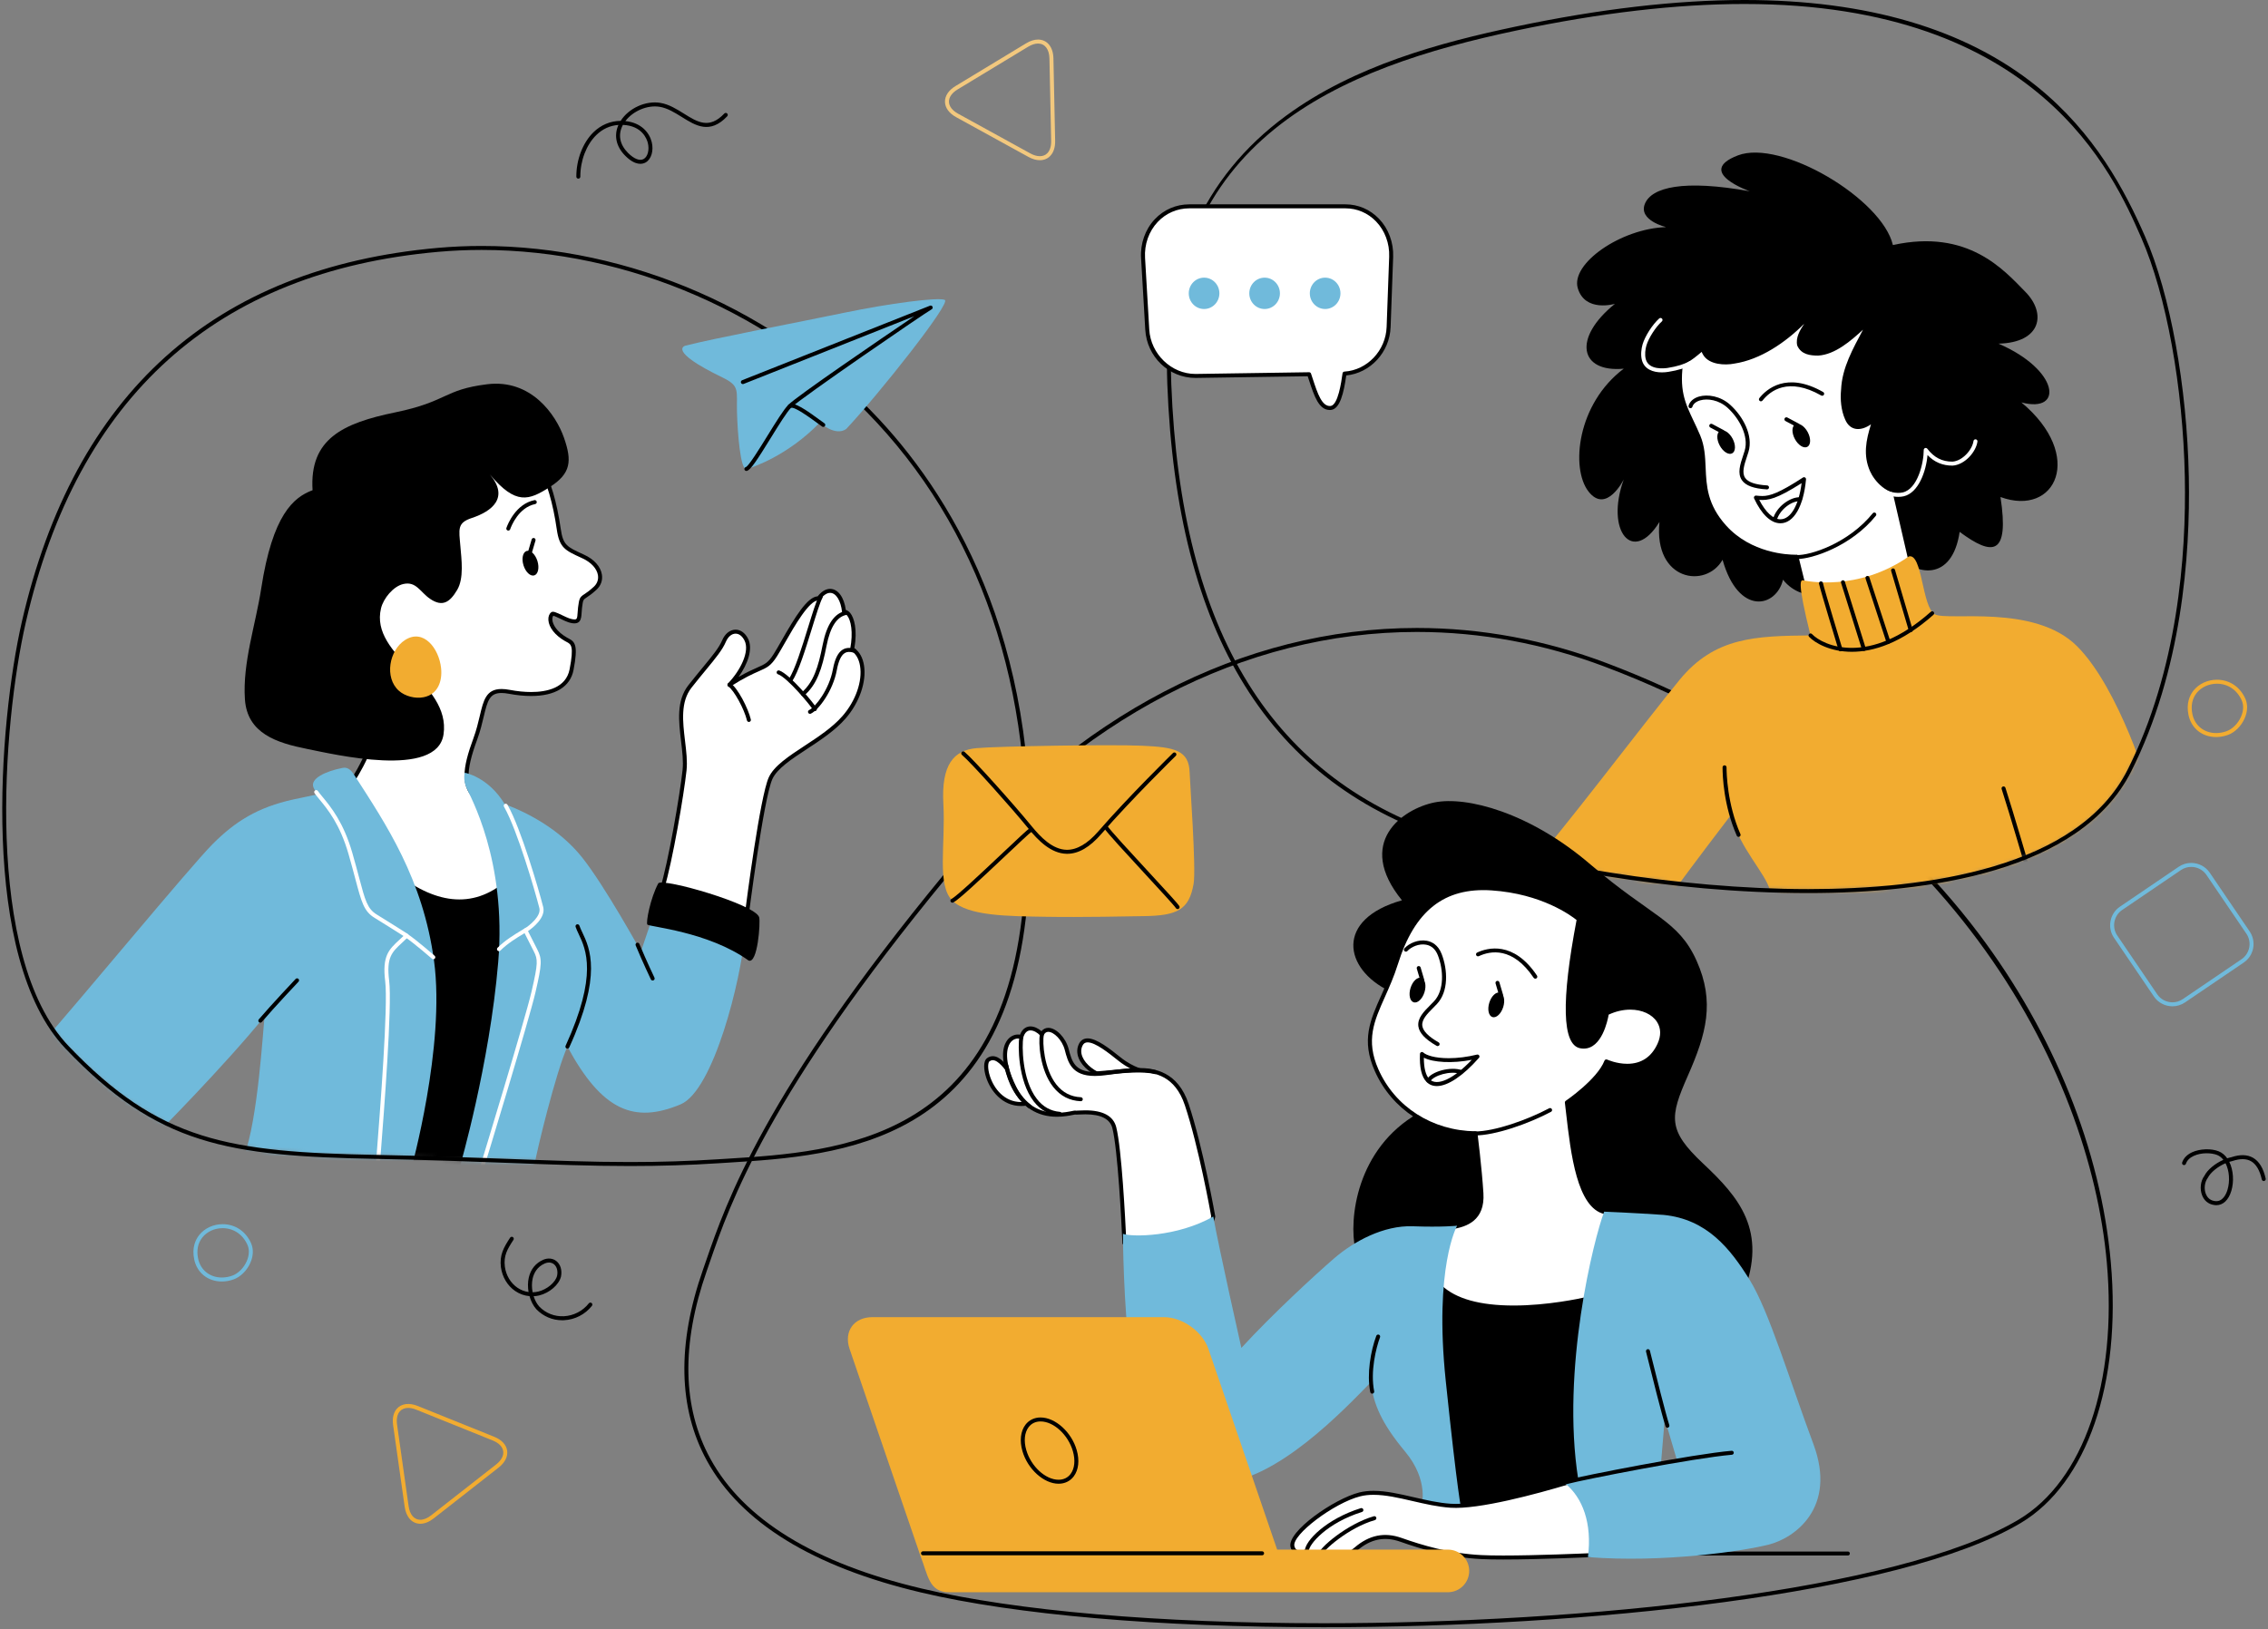 <svg width="501" height="360" viewBox="0 0 501 360" fill="none" xmlns="http://www.w3.org/2000/svg">
<rect x="0" y="0" width="501" height="360" fill="#808080" stroke="none"/>
<path d="M489.591 266.279C489.39 266.279 489.182 266.257 488.971 266.215C487.815 266.022 486.916 265.28 486.454 264.123C485.889 262.714 486.092 260.936 486.944 259.799C487.605 258.466 489.309 257.067 491.14 256.254C490.767 255.776 490.312 255.405 489.774 255.19C488.538 254.695 486.299 254.598 484.586 255.392C483.694 255.806 483.117 256.388 482.874 257.121C482.796 257.352 482.549 257.477 482.316 257.399C482.086 257.322 481.962 257.073 482.038 256.842C482.358 255.884 483.111 255.105 484.217 254.593C485.915 253.805 488.448 253.709 490.101 254.372C490.872 254.68 491.501 255.226 491.99 255.922C492.306 255.818 492.622 255.731 492.932 255.67C494.802 255.044 496.417 255.081 497.678 255.795C499.035 256.562 499.98 258.114 500.49 260.406C500.543 260.644 500.393 260.878 500.155 260.931C499.917 260.983 499.683 260.835 499.63 260.597C499.176 258.558 498.374 257.2 497.244 256.56C496.206 255.972 494.832 255.959 493.157 256.518C492.923 256.565 492.687 256.626 492.448 256.7C493.365 258.552 493.512 261.061 492.906 263.102C492.302 265.133 491.088 266.278 489.591 266.279ZM491.618 257.008C489.911 257.741 488.303 259.034 487.689 260.258C486.98 261.216 486.821 262.674 487.269 263.795C487.513 264.403 488.033 265.167 489.127 265.349C491.005 265.718 491.8 263.727 492.061 262.852C492.62 260.974 492.461 258.645 491.618 257.008Z" fill="black"/>
<path d="M124.177 291.704C122.018 291.704 120.007 290.848 118.473 289.266C117.793 288.499 117.278 287.479 116.967 286.376C115.828 286.277 114.734 285.885 113.769 285.217C112.085 284.051 110.949 282.144 110.652 279.986C110.317 277.31 111.239 275.664 112.684 273.456C112.817 273.254 113.091 273.197 113.293 273.33C113.497 273.462 113.553 273.735 113.421 273.939C112.047 276.035 111.221 277.444 111.524 279.869C111.786 281.779 112.788 283.467 114.27 284.492C115.026 285.017 115.875 285.345 116.76 285.467C116.575 284.4 116.578 283.299 116.803 282.303C117.226 280.422 118.343 279.047 120.03 278.327C121.053 277.892 122.13 278.008 122.913 278.637C123.813 279.359 124.193 280.627 123.93 282.028C123.48 283.872 121.398 285.665 119.083 286.227C118.682 286.319 118.279 286.373 117.88 286.393C118.156 287.264 118.578 288.06 119.118 288.67C120.556 290.153 122.496 290.912 124.549 290.815C126.715 290.705 128.728 289.667 130.07 287.967C130.22 287.776 130.498 287.744 130.689 287.894C130.879 288.045 130.911 288.321 130.762 288.512C129.262 290.411 127.015 291.571 124.595 291.694C124.455 291.702 124.315 291.704 124.177 291.704ZM121.266 278.946C120.979 278.946 120.678 279.009 120.376 279.139C118.586 279.902 117.912 281.387 117.661 282.498C117.446 283.451 117.457 284.51 117.657 285.52C118.063 285.513 118.474 285.464 118.883 285.371C120.863 284.891 122.704 283.341 123.071 281.844C123.269 280.791 123.005 279.84 122.363 279.325C122.05 279.074 121.672 278.946 121.266 278.946Z" fill="black"/>
<path d="M127.753 39.471C127.511 39.471 127.314 39.274 127.313 39.032C127.296 35.276 128.746 31.515 131.097 29.217C132.759 27.593 134.829 26.728 137.102 26.705C138.884 23.91 142.603 22.189 145.869 22.73C147.784 23.048 149.461 24.095 151.082 25.108C154.08 26.982 156.671 28.599 160.001 25.085C160.168 24.909 160.447 24.901 160.623 25.069C160.8 25.235 160.807 25.514 160.64 25.691C156.816 29.729 153.665 27.76 150.616 25.855C149.068 24.887 147.467 23.888 145.725 23.599C143.004 23.149 139.831 24.522 138.143 26.752C141.659 27.1 143.454 29.32 143.963 31.375C144.439 33.288 143.873 35.189 142.62 35.896C141.897 36.304 140.347 36.654 138.104 34.403C136.101 32.393 135.57 29.934 136.616 27.605C134.755 27.731 133.109 28.484 131.714 29.847C129.528 31.985 128.18 35.504 128.195 39.029C128.195 39.273 127.999 39.471 127.756 39.471C127.754 39.471 127.753 39.471 127.753 39.471ZM137.6 27.594C137.584 27.624 137.569 27.654 137.553 27.685C136.475 29.775 136.892 31.94 138.726 33.781C140.063 35.123 141.325 35.614 142.186 35.129C143.087 34.621 143.484 33.098 143.108 31.587C142.886 30.69 141.836 27.786 137.6 27.594Z" fill="black"/>
<path d="M489.552 162.846C486.469 162.846 484.072 160.944 483.445 158.001C482.878 155.339 483.748 153.558 484.576 152.534C485.768 151.061 487.688 150.182 489.711 150.182C492.535 150.182 494.905 151.8 496.053 154.511C496.565 155.763 496.485 157.264 495.831 158.742C495.083 160.432 493.675 161.825 492.157 162.377C491.302 162.688 490.425 162.846 489.552 162.846ZM489.711 151.061C487.951 151.061 486.287 151.818 485.26 153.086C484.244 154.342 483.914 155.979 484.306 157.817C484.842 160.337 486.901 161.965 489.552 161.965C490.322 161.965 491.097 161.825 491.856 161.549C493.156 161.076 494.371 159.864 495.026 158.385C495.583 157.127 495.659 155.872 495.24 154.848C494.237 152.479 492.169 151.061 489.711 151.061Z" fill="#F2AC30"/>
<path d="M49.015 283.141C45.933 283.141 43.535 281.238 42.908 278.295C42.341 275.633 43.21 273.852 44.04 272.827C45.232 271.354 47.152 270.475 49.174 270.475C51.998 270.475 54.368 272.093 55.516 274.804C56.028 276.058 55.949 277.558 55.294 279.038C54.546 280.728 53.139 282.12 51.621 282.671C50.765 282.982 49.889 283.141 49.015 283.141ZM49.174 271.355C47.414 271.355 45.751 272.112 44.724 273.381C43.708 274.637 43.377 276.272 43.77 278.111C44.306 280.631 46.366 282.26 49.016 282.26C49.786 282.26 50.562 282.12 51.32 281.844C52.62 281.371 53.835 280.159 54.49 278.681C55.047 277.423 55.123 276.167 54.704 275.142C53.7 272.774 51.633 271.355 49.174 271.355Z" fill="#70BADB"/>
<path d="M479.894 222.335C478.247 222.335 476.716 221.527 475.798 220.176L466.976 207.188C466.238 206.101 465.968 204.787 466.217 203.488C466.465 202.189 467.2 201.067 468.287 200.329L481.276 191.505C482.093 190.951 483.048 190.658 484.039 190.658C485.685 190.658 487.217 191.465 488.136 192.818L496.959 205.805C498.486 208.059 497.898 211.136 495.647 212.666L482.661 221.486C481.841 222.041 480.885 222.335 479.894 222.335ZM484.037 191.538C483.223 191.538 482.439 191.779 481.77 192.234L468.78 201.058C467.888 201.663 467.285 202.585 467.08 203.653C466.877 204.721 467.098 205.8 467.704 206.693L476.526 219.681C477.28 220.792 478.538 221.454 479.893 221.454C480.707 221.454 481.491 221.214 482.163 220.757L495.149 211.937C497 210.679 497.483 208.15 496.227 206.299L487.405 193.313C486.652 192.202 485.391 191.538 484.037 191.538Z" fill="#70BADB"/>
<path d="M92.848 336.664C91.044 336.664 89.721 335.229 89.393 332.921L86.841 314.889C86.626 313.373 86.907 312.119 87.652 311.261C88.647 310.114 90.369 309.875 92.267 310.639L109.159 317.442C110.824 318.113 111.843 319.205 112.029 320.516C112.215 321.828 111.54 323.161 110.126 324.267L95.787 335.496C94.812 336.258 93.795 336.664 92.848 336.664ZM90.162 311.07C89.39 311.07 88.751 311.335 88.316 311.837C87.751 312.487 87.536 313.527 87.712 314.764L90.265 332.796C90.529 334.666 91.495 335.783 92.847 335.783C93.595 335.783 94.424 335.443 95.244 334.801L109.583 323.573C110.737 322.669 111.297 321.626 111.157 320.639C111.017 319.651 110.19 318.805 108.829 318.257L91.937 311.454C91.304 311.2 90.707 311.07 90.162 311.07Z" fill="#F2AC30"/>
<path d="M229.701 35.397C228.907 35.397 228.061 35.153 227.186 34.672L211.227 25.896C209.654 25.032 208.773 23.826 208.745 22.501C208.718 21.177 209.548 19.935 211.083 19.006L226.663 9.574C227.576 9.021 228.465 8.74 229.303 8.74C231.316 8.74 232.65 10.37 232.702 12.894L233.082 31.101C233.112 32.54 232.73 33.708 231.977 34.476C231.386 35.078 230.6 35.397 229.701 35.397ZM229.303 9.62C228.636 9.62 227.881 9.864 227.117 10.326L211.537 19.759C210.282 20.518 209.603 21.485 209.624 22.483C209.645 23.48 210.364 24.418 211.65 25.125L227.609 33.901C229.111 34.725 230.514 34.71 231.346 33.86C231.931 33.263 232.226 32.315 232.201 31.118L231.821 12.912C231.779 10.882 230.814 9.62 229.303 9.62Z" fill="#F2C87E"/>
<path d="M292.347 359.527C292.34 359.527 292.339 359.527 292.332 359.527C255.924 359.526 224.329 356.791 203.369 351.827C179.514 346.177 163.626 336.382 156.145 322.714C149.823 311.163 149.532 296.976 155.281 280.547C155.497 279.93 155.719 279.286 155.951 278.616C160.44 265.606 168.795 241.391 208.547 193.145C237.449 158.065 274.543 138.746 312.996 138.746C327.183 138.746 341.287 141.359 354.914 146.513C388.887 159.361 417.296 180.015 437.071 206.241C453.712 228.313 464.085 254.12 466.278 278.909C468.647 305.693 461.029 327.757 446.394 336.491C419.727 352.403 349.81 359.527 292.347 359.527ZM312.996 139.625C274.811 139.625 237.958 158.831 209.225 193.704C169.575 241.829 161.253 265.945 156.782 278.902C156.549 279.575 156.327 280.219 156.111 280.837C150.447 297.022 150.718 310.969 156.916 322.292C164.273 335.733 179.969 345.381 203.572 350.972C224.467 355.92 255.99 358.647 292.332 358.648C292.335 358.648 292.343 358.648 292.347 358.648C349.691 358.648 419.418 351.563 445.943 335.734C460.285 327.175 467.741 305.431 465.4 278.986C461.61 236.151 430.32 175.97 354.603 147.336C341.075 142.218 327.077 139.625 312.996 139.625Z" fill="black"/>
<mask id="mask0_260_187" style="mask-type:luminance" maskUnits="userSpaceOnUse" x="0" y="54" width="228" height="204">
<path d="M5.253 137.5C0.82 156.863 -4.926 210.706 14.821 231.409C34.568 252.112 49.538 254.978 83.298 255.615C117.059 256.251 133.94 258.159 158.783 256.568C183.626 254.977 222.481 254.1 226.623 197.966C234.102 96.571 157.945 49.787 96.793 55.202C35.641 60.616 13.614 100.972 5.253 137.5Z" fill="white"/>
</mask>
<g mask="url(#mask0_260_187)">
<path d="M119.449 103.369C121.2 106.235 122.631 111.332 123.43 116.905C123.989 120.806 125.023 121.206 128.844 122.956C132.667 124.708 133.544 128.052 131.472 129.963C128.523 132.685 128.526 131.198 128.129 134.263C127.862 136.307 128.416 137.94 125.666 137.06C124.586 136.714 122.353 135.385 122.035 135.629C121.083 136.365 121.375 139.15 125.006 141.241C126.33 142.003 127.426 141.901 126.256 147.959C125.237 153.236 118.851 154.05 112.521 152.856C106.191 151.662 107.505 156.439 104.996 163.247C102.488 170.055 102.13 173.877 105.593 176.744C109.058 179.611 111.805 193.345 111.445 196.69C111.087 200.034 99.143 206.961 88.991 195.734C83.498 188.09 77.286 173.399 77.286 173.399C77.286 173.399 83.735 164.441 83.616 155.722C83.497 147.004 79.794 114.158 91.857 104.842C103.922 95.525 118.255 101.061 119.449 103.369Z" fill="white"/>
<path d="M101.453 202.325C98.217 202.325 93.372 201.233 88.666 196.028C83.176 188.394 76.945 173.717 76.882 173.57C76.823 173.429 76.841 173.267 76.931 173.142C76.994 173.053 83.294 164.197 83.177 155.728C83.162 154.524 83.074 152.815 82.973 150.838C82.34 138.444 81.022 112.656 91.59 104.494C97.273 100.105 103.209 99.184 107.188 99.184C113.653 99.184 119 101.543 119.841 103.167C121.55 105.965 123.024 110.959 123.867 116.844C124.38 120.43 125.229 120.819 128.805 122.455L129.029 122.558C131.243 123.573 132.675 125.172 132.958 126.946C133.159 128.21 132.738 129.397 131.773 130.288C130.725 131.255 130.034 131.708 129.575 132.009C128.815 132.508 128.801 132.517 128.566 134.321C128.518 134.694 128.498 135.052 128.479 135.383C128.399 136.772 128.27 138.357 125.533 137.479C125.076 137.333 124.449 137.033 123.841 136.741C123.312 136.488 122.535 136.116 122.23 136.05C122.07 136.233 121.991 136.554 122.017 136.934C122.088 137.979 122.968 139.559 125.227 140.859C125.343 140.926 125.458 140.987 125.57 141.045C127.003 141.795 127.763 142.491 126.69 148.042C125.976 151.74 122.649 153.777 117.322 153.777C115.803 153.777 114.16 153.612 112.441 153.287C111.823 153.171 111.268 153.112 110.79 153.112C108.194 153.112 107.705 154.721 106.847 158.359C106.496 159.848 106.097 161.536 105.411 163.398C102.747 170.63 102.864 173.911 105.875 176.404C109.486 179.392 112.263 193.204 111.885 196.736C111.643 198.987 107.157 202.325 101.453 202.325ZM77.788 173.451C78.593 175.327 84.315 188.472 89.349 195.477C93.808 200.404 98.395 201.445 101.453 201.445C106.766 201.445 110.828 198.329 111.009 196.642C111.355 193.411 108.582 179.787 105.313 177.082C101.524 173.945 102.134 169.746 104.585 163.094C105.252 161.283 105.643 159.623 105.989 158.157C106.801 154.717 107.387 152.232 110.789 152.232C111.33 152.232 111.923 152.294 112.603 152.423C114.268 152.737 115.856 152.896 117.321 152.896C120.758 152.896 125.024 152.025 125.825 147.876C126.824 142.697 126.163 142.35 125.16 141.825C125.039 141.762 124.914 141.696 124.786 141.623C122.613 140.372 121.248 138.642 121.137 136.995C121.087 136.254 121.316 135.63 121.766 135.282C122.148 134.986 122.812 135.275 124.22 135.948C124.801 136.226 125.401 136.513 125.8 136.642C126.262 136.79 126.634 136.865 126.905 136.865C127.426 136.865 127.523 136.65 127.599 135.333C127.618 134.983 127.641 134.602 127.692 134.207C127.957 132.168 128.061 131.949 129.09 131.273C129.524 130.988 130.18 130.557 131.173 129.64C131.915 128.955 132.239 128.047 132.086 127.083C131.855 125.627 130.574 124.234 128.66 123.357L128.437 123.255C124.801 121.59 123.576 121.03 122.994 116.968C122.167 111.197 120.738 106.324 119.073 103.599C118.515 102.522 113.821 100.063 107.187 100.063C103.345 100.063 97.614 100.953 92.128 105.189C81.924 113.069 83.226 138.548 83.852 150.792C83.953 152.778 84.041 154.495 84.058 155.715C84.169 163.856 78.772 172.031 77.788 173.451Z" fill="black"/>
<path d="M83.299 255.615C85.528 256.572 106.549 257.685 106.549 257.685C106.549 257.685 115.786 228.226 111.964 194.465C104.32 201.153 95.72 199.559 87.121 192.553C92.535 209.114 89.988 243.192 83.299 255.615Z" fill="black"/>
<path d="M115.642 124.91C116.106 126.399 117.172 127.393 118.022 127.129C118.871 126.863 119.181 125.44 118.717 123.95C118.252 122.46 117.185 121.467 116.339 121.732C115.489 121.998 115.176 123.42 115.642 124.91Z" fill="black"/>
<path d="M117.07 122.449C117.029 122.449 116.987 122.444 116.946 122.432C116.713 122.363 116.579 122.118 116.648 121.885L117.445 119.177C117.514 118.945 117.757 118.81 117.991 118.88C118.225 118.949 118.358 119.193 118.289 119.427L117.492 122.134C117.436 122.325 117.261 122.449 117.07 122.449Z" fill="black"/>
<path d="M95.88 212.299C93.422 194.167 85.315 182.171 78.144 171.058C77.044 169.352 76.027 169.596 75.558 169.689C72.129 170.369 68.304 171.978 69.284 174.079C69.492 174.523 69.811 174.98 70.209 175.489C68.722 175.789 66.941 176.162 64.826 176.628C56.862 178.378 51.935 181.528 46.998 186.465C42.061 191.401 16.816 222.011 9.81 229.814C19.047 247.65 34.896 250.278 34.896 250.278C34.896 250.278 49.379 235.708 58.456 224.56C58.137 226.789 57.024 247.493 53.839 255.614C59.465 258.878 75.1 258.721 83.797 258.349C85.224 259.659 90.784 258.48 90.784 258.48C90.784 258.48 98.427 231.09 95.88 212.299Z" fill="#70BADB"/>
<path d="M69.046 108.308C64.866 109.861 60.208 113.682 57.699 130.045C56.486 137.957 53.55 146.454 54.103 154.524C54.62 162.076 61.162 164.136 67.83 165.47C73.705 166.645 96.537 172.089 97.977 162.258C99.656 150.789 81.579 145.03 84.172 134.385C84.699 132.221 86.872 129.532 89.11 129.031C91.965 128.392 92.814 130.833 95.034 132.33C97.739 134.153 99.359 133.087 100.983 130.35C102.519 127.763 101.944 123.618 101.701 120.714C101.382 116.908 100.931 115.533 104.232 114.443C108.697 112.971 112.52 109.947 108.222 104.844C113.955 111.65 116.822 110.576 121.48 107.59C126.138 104.603 126.376 101.856 124.585 96.721C122.793 91.585 117.3 83.702 107.625 84.897C97.95 86.091 98.905 88.719 87.32 91.108C75.734 93.498 68.329 96.962 69.046 108.308Z" fill="black"/>
<path d="M112.281 117.23C112.232 117.23 112.183 117.222 112.133 117.204C111.904 117.122 111.785 116.871 111.867 116.642C112.179 115.766 113.946 111.354 118.044 110.507C118.281 110.459 118.515 110.611 118.564 110.849C118.613 111.087 118.46 111.32 118.222 111.369C114.585 112.121 112.98 116.14 112.695 116.938C112.631 117.117 112.462 117.23 112.281 117.23Z" fill="black"/>
<path d="M83.46 257.964C83.451 257.964 83.441 257.964 83.432 257.963C83.189 257.947 83.005 257.739 83.02 257.497C83.044 257.114 83.125 256.072 83.243 254.554C83.932 245.7 85.764 222.182 85.092 216.811C84.389 211.187 85.913 209.779 88.22 207.646C88.508 207.379 88.811 207.1 89.126 206.796C87.991 206.072 85.009 204.177 82.752 202.799C80.395 201.359 79.875 199.404 78.49 194.177C78.076 192.618 77.607 190.849 76.985 188.691C75.093 182.122 72.399 178.851 70.616 176.685C70.178 176.154 69.801 175.695 69.486 175.255C69.344 175.057 69.39 174.782 69.588 174.641C69.787 174.499 70.061 174.546 70.202 174.743C70.5 175.159 70.868 175.607 71.295 176.126C73.124 178.347 75.889 181.703 77.831 188.447C78.456 190.615 78.946 192.465 79.34 193.952C80.661 198.93 81.155 200.793 83.21 202.048C86.048 203.783 90.027 206.327 90.066 206.353C90.178 206.424 90.252 206.544 90.267 206.676C90.281 206.808 90.234 206.94 90.141 207.034C89.675 207.5 89.232 207.91 88.818 208.293C86.562 210.378 85.319 211.527 85.966 216.702C86.649 222.161 84.813 245.745 84.121 254.623C84.004 256.134 83.923 257.172 83.9 257.552C83.884 257.784 83.691 257.964 83.46 257.964Z" fill="white"/>
<path d="M144.928 200.353L141.584 210.226C141.584 210.226 133.621 195.736 128.525 189.366C123.762 183.412 116.915 179.686 111.49 177.663C107.83 171.605 102.659 170.73 102.659 170.73C102.659 170.73 102.249 172.165 103.007 173.979C103.763 175.793 111.962 190.002 110.052 212.616C108.142 235.229 101.612 257.684 101.612 257.684H106.549C106.549 257.684 106.587 257.559 106.658 257.328C110.372 257.806 117.935 258.567 118.174 256.888C118.492 254.658 122.793 236.822 125.34 231.248C132.985 245.421 140.077 248.312 150.338 244.002C157.673 240.921 163.719 216.279 164.515 206.565C164.674 206.405 144.928 200.353 144.928 200.353Z" fill="#70BADB"/>
<path d="M106.55 258.122C106.507 258.122 106.464 258.116 106.421 258.104C106.189 258.032 106.058 257.787 106.129 257.554C106.227 257.231 116.013 225.172 117.427 219.046C118.88 212.746 118.834 211.99 117.886 210.138C116.695 207.811 115.673 205.768 115.673 205.768C115.571 205.563 115.641 205.316 115.836 205.196C116.91 204.533 119.598 202.417 119.142 200.621C118.125 196.633 114.252 183.417 111.421 178.394L111.33 178.233C111.209 178.022 111.282 177.754 111.494 177.633C111.704 177.511 111.973 177.586 112.094 177.797L112.188 177.963C115.063 183.062 118.971 196.387 119.994 200.405C120.596 202.764 117.662 205.019 116.636 205.724C116.977 206.404 117.775 207.991 118.671 209.739C119.778 211.901 119.734 212.967 118.286 219.246C116.865 225.402 107.07 257.489 106.971 257.813C106.913 258 106.739 258.122 106.55 258.122Z" fill="white"/>
<path d="M125.34 231.687C125.28 231.687 125.217 231.674 125.157 231.647C124.936 231.546 124.84 231.285 124.94 231.064C132.099 215.394 129.431 209.753 127.836 206.383C127.559 205.797 127.319 205.29 127.153 204.791C127.076 204.56 127.201 204.311 127.431 204.234C127.664 204.156 127.912 204.283 127.988 204.512C128.138 204.961 128.367 205.446 128.632 206.006C130.292 209.514 133.069 215.386 125.74 231.429C125.667 231.591 125.508 231.687 125.34 231.687Z" fill="black"/>
<path d="M144.173 216.638C144.008 216.638 143.851 216.546 143.775 216.388C143.758 216.351 141.999 212.671 140.422 208.883C140.328 208.659 140.434 208.401 140.658 208.308C140.882 208.218 141.14 208.32 141.234 208.545C142.803 212.313 144.551 215.973 144.57 216.01C144.675 216.229 144.582 216.492 144.363 216.597C144.301 216.625 144.236 216.638 144.173 216.638Z" fill="black"/>
<path d="M146.201 196.569C147.992 190.956 150.621 175.788 151.217 170.174C151.814 164.561 148.47 156.678 152.411 151.662C156.352 146.646 158.861 144.137 159.936 141.63C161.011 139.121 163.519 138.763 164.833 141.271C166.147 143.78 164.116 148.199 161.131 151.304C168.416 146.646 169.013 148.317 171.282 144.735C173.552 141.152 177.972 131.955 180.838 132.194C183.227 128.969 185.973 130.76 186.451 135.18C187.885 135.061 189.199 138.406 188.243 143.421C191.707 145.452 191.348 152.856 186.451 158.47C181.555 164.084 172.239 167.428 170.208 171.967C168.178 176.505 164.834 203.14 164.834 203.14L146.201 196.569Z" fill="white"/>
<path d="M164.833 203.58C164.784 203.58 164.735 203.571 164.686 203.555L146.054 196.985C145.83 196.906 145.709 196.663 145.782 196.436C147.587 190.781 150.205 175.526 150.78 170.128C150.981 168.236 150.724 166.083 150.451 163.803C149.922 159.384 149.375 154.815 152.066 151.39C153.279 149.847 154.35 148.547 155.296 147.401C157.413 144.833 158.812 143.137 159.532 141.457C160.159 139.993 161.266 139.12 162.493 139.12C163.58 139.12 164.575 139.829 165.223 141.067C166.398 143.309 165.2 146.703 163.149 149.563C165.029 148.485 166.338 147.908 167.291 147.489C169.034 146.721 169.686 146.434 170.911 144.499C171.395 143.735 171.995 142.682 172.631 141.568C175.648 136.277 178.335 131.884 180.622 131.752C181.688 130.399 182.699 130.107 183.371 130.107C185.107 130.107 186.449 131.926 186.845 134.774C187.13 134.844 187.472 135.022 187.808 135.428C188.688 136.492 189.442 139.158 188.73 143.207C189.844 143.977 190.575 145.276 190.854 146.986C191.447 150.622 189.848 155.243 186.784 158.758C184.473 161.407 181.282 163.502 178.196 165.528C174.828 167.74 171.647 169.829 170.611 172.145C168.631 176.573 165.304 202.928 165.271 203.193C165.254 203.324 165.179 203.442 165.066 203.513C164.994 203.558 164.914 203.58 164.833 203.58ZM146.747 196.296L164.465 202.544C164.965 198.63 167.911 176.027 169.806 171.788C170.948 169.236 174.234 167.079 177.712 164.795C180.748 162.801 183.888 160.74 186.119 158.182C189.019 154.857 190.538 150.519 189.985 147.13C189.728 145.556 189.049 144.404 188.02 143.801C187.859 143.707 187.776 143.522 187.811 143.339C188.508 139.675 187.972 137.009 187.129 135.992C186.989 135.822 186.769 135.618 186.526 135.618C186.301 135.618 186.038 135.452 186.014 135.228C185.741 132.693 184.677 130.99 183.371 130.99C182.657 130.99 181.904 131.497 181.193 132.458C181.102 132.58 180.957 132.65 180.803 132.634H180.801C178.74 132.634 175.524 138.274 173.396 142.006C172.755 143.13 172.15 144.191 171.655 144.972C170.285 147.134 169.458 147.498 167.646 148.297C166.302 148.888 164.46 149.7 161.369 151.676C161.181 151.794 160.932 151.755 160.792 151.584C160.65 151.412 160.66 151.161 160.814 151.001C163.519 148.187 165.711 143.894 164.444 141.477C163.946 140.525 163.253 140.002 162.494 140.002C161.63 140.002 160.826 140.676 160.342 141.804C159.572 143.601 158.141 145.336 155.975 147.963C155.032 149.105 153.965 150.401 152.758 151.936C150.293 155.075 150.817 159.459 151.324 163.7C151.603 166.031 151.866 168.233 151.655 170.223C151.091 175.524 148.56 190.302 146.747 196.296Z" fill="black"/>
<path d="M165.432 159.509C165.233 159.509 165.053 159.373 165.004 159.171C164.401 156.636 162.131 152.5 160.889 151.671C160.686 151.537 160.632 151.263 160.766 151.061C160.901 150.859 161.174 150.804 161.376 150.939C162.922 151.97 165.25 156.408 165.86 158.967C165.916 159.204 165.77 159.441 165.533 159.497C165.501 159.505 165.466 159.509 165.432 159.509Z" fill="black"/>
<path d="M180.003 157.121C179.841 157.121 179.686 157.032 179.609 156.878C179.164 155.988 173.876 149.649 171.86 148.977C171.63 148.9 171.506 148.651 171.582 148.42C171.659 148.19 171.907 148.065 172.138 148.142C174.45 148.913 179.912 155.519 180.396 156.485C180.505 156.702 180.416 156.966 180.198 157.075C180.136 157.106 180.069 157.121 180.003 157.121Z" fill="black"/>
<path d="M178.927 157.718C178.761 157.718 178.602 157.624 178.527 157.463C178.425 157.242 178.522 156.981 178.743 156.879C180.125 156.24 183.167 152.34 183.989 147.882C184.409 145.597 185.112 144.177 186.136 143.543C187.085 142.955 188.134 143.156 188.841 143.358C189.075 143.425 189.21 143.669 189.144 143.902C189.076 144.135 188.833 144.267 188.6 144.205C187.72 143.952 187.103 143.98 186.601 144.291C185.81 144.781 185.223 146.043 184.855 148.042C184.009 152.632 180.837 156.881 179.112 157.678C179.052 157.705 178.989 157.718 178.927 157.718Z" fill="black"/>
<path d="M177.375 153.774C177.252 153.774 177.131 153.723 177.043 153.623C176.884 153.439 176.904 153.162 177.087 153.002C179.69 150.738 180.757 147.437 181.721 142.501C182.607 137.957 184.335 135.429 186.854 134.986C187.092 134.942 187.321 135.103 187.364 135.342C187.406 135.582 187.247 135.81 187.007 135.852C184.882 136.226 183.395 138.52 182.585 142.669C181.585 147.793 180.459 151.236 177.665 153.666C177.58 153.739 177.478 153.774 177.375 153.774Z" fill="black"/>
<path d="M174.626 150.67C174.538 150.67 174.45 150.645 174.373 150.59C174.174 150.45 174.127 150.175 174.267 149.977C175.563 148.135 177.189 142.871 178.496 138.641C179.474 135.478 180.318 132.746 180.928 131.626C181.045 131.412 181.312 131.334 181.525 131.45C181.739 131.566 181.817 131.834 181.701 132.047C181.132 133.089 180.261 135.912 179.337 138.9C177.942 143.413 176.362 148.528 174.986 150.483C174.901 150.605 174.765 150.67 174.626 150.67Z" fill="black"/>
<path d="M57.501 225.955C57.4 225.955 57.298 225.92 57.217 225.85C57.032 225.693 57.009 225.415 57.166 225.23C59.85 222.073 65.249 216.353 65.304 216.296C65.47 216.12 65.748 216.111 65.925 216.278C66.102 216.445 66.11 216.723 65.943 216.9C65.889 216.957 60.506 222.66 57.836 225.8C57.75 225.903 57.626 225.955 57.501 225.955Z" fill="black"/>
<path d="M145.424 195.151C143.663 198.452 142.645 203.805 143.003 204.283C143.361 204.761 156.426 205.823 165.338 212.205C167.368 213.16 168.017 203.751 167.7 202.663C166.864 199.796 146.499 193.957 145.424 195.151Z" fill="black"/>
<path d="M95.721 211.942C95.618 211.942 95.516 211.906 95.433 211.833C95.392 211.799 91.379 208.315 89.512 207.072C89.311 206.937 89.255 206.663 89.39 206.462C89.525 206.26 89.797 206.205 90 206.339C91.913 207.614 95.843 211.025 96.009 211.17C96.192 211.329 96.212 211.606 96.052 211.79C95.966 211.891 95.844 211.942 95.721 211.942Z" fill="white"/>
<path d="M110.225 210.152C110.113 210.152 110 210.109 109.914 210.024C109.742 209.852 109.742 209.573 109.914 209.401C111.596 207.72 113.744 206.43 115.167 205.576C115.52 205.365 115.823 205.184 116.053 205.034C116.257 204.902 116.53 204.959 116.662 205.162C116.794 205.366 116.736 205.639 116.533 205.771C116.295 205.926 115.984 206.112 115.62 206.33C114.235 207.161 112.142 208.418 110.537 210.023C110.451 210.109 110.338 210.152 110.225 210.152Z" fill="white"/>
<path d="M97.434 147.599C96.969 143.257 93.546 138.807 89.483 141.402C85.948 143.659 84.873 149.735 88.107 152.616C89.483 153.842 91.712 154.415 93.575 154.05C96.704 153.436 97.749 150.542 97.434 147.599Z" fill="#F2AC30"/>
</g>
<path d="M139.156 257.626H139.155C130.567 257.626 122.156 257.31 112.42 256.942C104.056 256.626 94.576 256.267 83.289 256.055C50.316 255.434 34.862 253.059 14.502 231.713C-4.551 211.738 -0.247 159.548 4.822 137.402C16.373 86.946 47.302 59.142 96.752 54.764C99.919 54.484 103.166 54.342 106.401 54.342C139.106 54.342 171.954 68.684 194.27 92.706C211.41 111.158 231.014 144.404 227.059 197.999C223.001 253.007 185.593 255.337 160.84 256.88L158.808 257.008C152.213 257.429 145.968 257.626 139.156 257.626ZM106.401 55.221C103.192 55.221 99.971 55.362 96.829 55.64C47.802 59.981 17.134 87.556 5.679 137.597C0.644 159.592 -3.67 211.388 15.137 231.104C35.267 252.209 50.592 254.558 83.304 255.174C94.599 255.387 104.083 255.745 112.452 256.061C122.181 256.428 130.582 256.745 139.154 256.745H139.155C145.949 256.745 152.175 256.549 158.752 256.128L160.784 256.001C185.233 254.478 222.179 252.176 226.181 197.933C229.291 155.761 218.034 119.581 193.623 93.303C171.472 69.457 138.865 55.221 106.401 55.221Z" fill="black"/>
<path d="M151.389 76.379C157.353 74.823 176.418 71.191 186.403 69.117C196.39 67.041 207.284 65.614 208.71 66.264C210.136 66.912 194.315 86.884 186.922 94.794C184.458 96.48 181.086 93.368 181.086 93.368C174.083 100.631 166.172 103.354 164.876 103.614C163.578 103.873 162.93 95.833 162.8 91.033C162.671 86.235 163.522 85.301 159.558 83.383C147.238 77.415 151.389 76.379 151.389 76.379Z" fill="#70BADB"/>
<path d="M164.876 104.054C164.682 104.054 164.505 103.926 164.451 103.73C164.387 103.495 164.525 103.253 164.759 103.19C165.41 102.953 167.777 99.12 169.505 96.321C171.362 93.313 173.116 90.471 174.161 89.426C176.13 87.457 194.271 75.074 201.97 69.862L164.26 84.829C164.034 84.918 163.778 84.808 163.687 84.583C163.598 84.356 163.709 84.101 163.934 84.011L205.433 67.541C205.651 67.453 205.901 67.555 205.997 67.771C206.093 67.986 206.003 68.239 205.792 68.344C204.511 69.024 176.841 87.99 174.781 90.049C173.809 91.021 172 93.951 170.251 96.783C167.247 101.649 165.841 103.806 164.989 104.038C164.953 104.049 164.914 104.054 164.876 104.054Z" fill="black"/>
<path d="M181.863 94.327C181.773 94.327 181.682 94.3 181.604 94.243L181.414 94.103C178.755 92.159 175.445 89.733 174.669 90.129C174.451 90.238 174.188 90.15 174.078 89.932C173.969 89.715 174.058 89.451 174.275 89.342C175.473 88.744 177.845 90.403 181.934 93.392L182.123 93.531C182.319 93.674 182.362 93.949 182.219 94.146C182.133 94.265 181.999 94.327 181.863 94.327Z" fill="black"/>
<path d="M215.711 165.298C210.723 165.755 207.891 168.853 208.391 177.669C208.889 186.488 206.893 195.588 210.387 198.999C213.882 202.413 222.697 202.415 230.851 202.556C239.003 202.696 249.561 202.458 252.687 202.413C260.048 202.307 262.668 201.028 263.667 195.267C264.255 191.876 262.844 172.749 262.794 170.738C262.668 165.725 259.425 165.085 252.313 164.765C245.493 164.457 220.37 164.871 215.711 165.298Z" fill="#F2AC30"/>
<path d="M235.736 188.642C235.703 188.642 235.67 188.641 235.638 188.641C232.128 188.588 229.276 185.636 227.182 183.069C223.313 178.324 214.609 168.594 212.493 166.786C212.308 166.629 212.286 166.351 212.445 166.166C212.602 165.98 212.88 165.96 213.065 166.118C215.209 167.949 223.976 177.745 227.865 182.512C229.837 184.931 232.505 187.713 235.651 187.761C237.902 187.776 240.254 186.41 242.648 183.647C249.238 176.044 259.017 166.467 259.115 166.371C259.29 166.201 259.569 166.205 259.737 166.378C259.907 166.551 259.905 166.83 259.73 167C259.633 167.096 249.879 176.648 243.313 184.223C240.738 187.195 238.258 188.642 235.736 188.642Z" fill="black"/>
<path d="M210.388 199.439C210.226 199.439 210.07 199.349 209.994 199.195C209.885 198.978 209.973 198.714 210.192 198.606C211.336 198.036 217.172 192.528 221.432 188.506C224.961 185.175 226.981 183.275 227.46 182.983C227.668 182.855 227.938 182.921 228.066 183.129C228.192 183.336 228.127 183.607 227.92 183.735C227.497 183.994 224.844 186.497 222.036 189.147C216.262 194.596 211.753 198.812 210.584 199.393C210.521 199.425 210.454 199.439 210.388 199.439Z" fill="black"/>
<path d="M260.133 200.861C259.983 200.861 259.836 200.784 259.753 200.644C259.473 200.167 256.194 196.615 253.024 193.181C248.839 188.648 244.512 183.96 243.857 182.92C243.727 182.715 243.789 182.442 243.994 182.314C244.202 182.184 244.472 182.248 244.601 182.451C245.212 183.423 249.706 188.29 253.67 192.585C257.708 196.959 260.199 199.667 260.512 200.199C260.635 200.409 260.565 200.678 260.354 200.802C260.286 200.842 260.21 200.861 260.133 200.861Z" fill="black"/>
<mask id="mask1_260_187" style="mask-type:luminance" maskUnits="userSpaceOnUse" x="258" y="0" width="226" height="197">
<path d="M334.962 6.296C304.213 12.778 256.081 26.161 258.295 84.822C260.51 143.483 283.064 173.718 320.721 185.45C358.379 197.182 450.78 209.232 470.399 170.23C490.018 131.229 483.55 75.548 473.425 52.4C463.299 29.252 438.755 -15.582 334.962 6.296Z" fill="white"/>
</mask>
<g mask="url(#mask1_260_187)">
<path d="M418.141 54.143C415.72 43.874 393.422 30.671 383.886 34.339C374.351 38.006 386.527 42.26 386.527 42.26C371.858 39.619 364.816 41.379 363.349 45.048C361.882 48.715 368.043 50.182 368.043 50.182C358.068 50.476 346.919 58.25 348.533 63.679C350.146 69.106 356.747 67.125 356.747 67.125C347.358 74.681 348.89 82.363 358.687 81.456C348.386 89.204 346.92 103.433 350.88 108.568C354.84 113.703 358.685 105.931 358.685 105.931C354.547 117.37 360.707 124.852 366.576 115.317C365.256 128.373 376.845 130.133 380.513 123.679C384.033 136.148 392.395 134.24 393.863 128.08C398.41 133.801 407.359 131.893 409.119 125.732C414.107 131.6 418.508 126.245 418.068 121.698C423.202 127.712 431.271 128.446 432.884 117.517C440.219 122.945 443.886 122.798 441.906 109.816C454.156 114.29 460.61 100.647 446.527 88.911C455.916 91.405 454.889 81.722 441.466 75.928C450.928 75.708 452.101 69.253 447.407 64.486C442.713 59.718 434.791 50.475 418.141 54.143Z" fill="black"/>
<path d="M371.516 79.201C370.083 87.801 372.632 90.35 375.179 96.401C377.728 102.453 374.165 108.83 380.953 116.386C387.282 123.433 396.838 122.995 396.838 122.995L399.544 133.984L422.955 127.931L417.859 105.876C417.859 105.876 422.637 103.249 421.203 93.852C419.77 84.456 419.611 61.207 396.838 64.71C374.065 68.212 373.588 72.353 371.516 79.201Z" fill="white"/>
<path d="M399.544 134.424C399.465 134.424 399.387 134.403 399.319 134.362C399.217 134.302 399.145 134.203 399.117 134.089L396.494 123.44C394.831 123.439 386.393 123.101 380.626 116.68C376.265 111.824 376.068 107.333 375.896 103.37C375.792 100.997 375.694 98.755 374.774 96.571C374.282 95.398 373.793 94.369 373.32 93.374C371.414 89.357 369.908 86.184 371.084 79.128L371.301 78.39C373.291 71.725 374.492 67.701 396.772 64.274C398.332 64.034 399.836 63.912 401.244 63.912C418.01 63.912 420.017 80.572 421.216 90.525C421.36 91.727 421.492 92.828 421.639 93.785C422.913 102.14 419.417 105.32 418.357 106.075L423.384 127.831C423.437 128.063 423.296 128.296 423.065 128.356L399.655 134.408C399.618 134.42 399.581 134.424 399.544 134.424ZM396.837 122.556C397.039 122.556 397.217 122.693 397.264 122.89L399.864 133.446L422.429 127.612L417.429 105.975C417.385 105.783 417.474 105.585 417.646 105.49C417.69 105.465 422.131 102.857 420.767 93.918C420.62 92.953 420.486 91.843 420.34 90.631C419.177 80.968 417.228 64.793 401.242 64.793C399.878 64.793 398.419 64.911 396.904 65.144C375.174 68.487 374.034 72.309 372.143 78.642L371.938 79.328C370.821 86.057 372.202 88.969 374.114 92.997C374.591 94.001 375.084 95.039 375.585 96.23C376.566 98.559 376.667 100.877 376.775 103.332C376.949 107.333 377.13 111.471 381.281 116.092C386.811 122.249 394.934 122.56 396.506 122.56C396.928 122.56 396.824 122.556 396.837 122.556Z" fill="black"/>
<path d="M426.609 85.826C425.814 81.027 424.839 76.487 422.358 72.212C420.828 69.575 419.447 66.862 416.861 65.104C409.597 60.167 399.815 60.463 391.548 62.178C384.983 63.541 377.674 65.866 372.587 70.392C370.896 71.895 364.049 78.721 368.483 80.694C371.08 81.849 373.941 79.398 375.9 77.743C375.989 77.993 376.128 78.26 376.331 78.567C377.651 80.547 380.952 80.767 383.153 80.327C388.874 79.447 394.375 75.706 398.556 71.525C397.676 72.845 396.576 74.606 397.016 76.366C397.896 78.347 399.876 78.567 401.637 78.567C405.377 78.347 408.898 75.266 411.539 72.845C409.338 77.026 406.918 81.207 406.698 86.048C406.478 88.249 406.698 90.669 407.578 92.65C408.678 95.29 411.099 95.29 413.299 93.75C412.199 97.271 411.539 100.571 413.079 104.091C413.997 106.19 416.893 109.739 420.928 109.006C424.15 108.421 424.747 100.862 425.915 98.224C428.095 93.301 427.496 91.186 426.609 85.826Z" fill="black"/>
<path d="M367.105 82.275C365.135 82.275 363.229 81.574 362.698 79.577C362.388 78.416 362.572 77.009 362.847 76.079C363.381 74.267 365.027 71.703 366.516 70.363C366.695 70.201 366.973 70.215 367.137 70.396C367.3 70.576 367.285 70.855 367.104 71.017C365.741 72.243 364.179 74.675 363.691 76.328C363.45 77.143 363.286 78.364 363.549 79.35C364.21 81.833 367.716 81.4 368.414 81.287C370.501 80.952 372.048 80.473 373.283 79.783C373.494 79.666 373.763 79.741 373.882 79.952C374.001 80.164 373.925 80.433 373.713 80.552C372.385 81.294 370.746 81.804 368.554 82.157C368.079 82.233 367.59 82.275 367.105 82.275Z" fill="white"/>
<path d="M390.333 108.126C390.325 108.126 390.316 108.126 390.309 108.125C387.413 107.965 385.604 107.296 384.776 106.079C383.748 104.567 384.405 102.593 385.041 100.685C385.165 100.313 385.289 99.941 385.398 99.578C386.373 96.325 384.139 92.398 381.651 90.126C379.687 88.333 377.183 87.997 375.574 88.457C374.66 88.718 374.033 89.233 373.853 89.871C373.787 90.105 373.548 90.241 373.31 90.175C373.076 90.109 372.94 89.867 373.006 89.632C373.271 88.694 374.118 87.957 375.333 87.611C377.179 87.082 380.031 87.456 382.244 89.477C385.019 92.01 387.331 96.194 386.24 99.831C386.129 100.203 386.002 100.583 385.876 100.964C385.308 102.67 384.721 104.433 385.504 105.585C386.157 106.547 387.791 107.106 390.358 107.249C390.601 107.262 390.786 107.469 390.773 107.712C390.76 107.945 390.565 108.126 390.333 108.126Z" fill="black"/>
<path d="M388.987 88.67C388.891 88.67 388.794 88.64 388.713 88.575C388.522 88.424 388.49 88.148 388.642 87.957C390.178 86.016 394.629 82 402.738 86.616C402.949 86.737 403.023 87.005 402.903 87.216C402.783 87.428 402.514 87.501 402.303 87.381C395.058 83.258 391.067 86.314 389.332 88.503C389.244 88.614 389.117 88.67 388.987 88.67Z" fill="black"/>
<path d="M399.324 95.474C400.061 96.849 400.025 98.306 399.241 98.726C398.458 99.148 397.223 98.373 396.484 96.996C395.745 95.622 395.785 94.166 396.566 93.748C397.351 93.327 398.585 94.099 399.324 95.474Z" fill="black"/>
<path d="M397.107 94.404C397.036 94.404 396.966 94.387 396.9 94.352L394.408 93.024C394.194 92.91 394.112 92.643 394.227 92.429C394.342 92.215 394.609 92.136 394.822 92.248L397.314 93.575C397.528 93.69 397.61 93.957 397.496 94.17C397.416 94.319 397.264 94.404 397.107 94.404Z" fill="black"/>
<path d="M382.723 96.908C383.459 98.284 383.423 99.74 382.639 100.16C381.857 100.581 380.621 99.807 379.883 98.43C379.144 97.056 379.183 95.599 379.965 95.181C380.749 94.76 381.983 95.532 382.723 96.908Z" fill="black"/>
<path d="M380.505 95.837C380.435 95.837 380.364 95.82 380.298 95.785L377.806 94.457C377.592 94.343 377.511 94.076 377.625 93.862C377.739 93.647 378.008 93.567 378.221 93.68L380.713 95.007C380.927 95.122 381.008 95.388 380.894 95.602C380.815 95.752 380.663 95.837 380.505 95.837Z" fill="black"/>
<path d="M393.29 115.614C391.19 115.614 389.128 113.664 387.482 110.123C387.415 109.98 387.43 109.812 387.522 109.683C387.613 109.555 387.764 109.485 387.924 109.5C388.375 109.545 388.841 109.592 389.298 109.592C390.997 109.592 393.009 108.924 398.27 105.509C398.412 105.416 398.592 105.414 398.738 105.501C398.882 105.588 398.964 105.75 398.948 105.918C398.398 111.899 396.23 115.614 393.29 115.614ZM388.619 110.446C390.026 113.182 391.707 114.734 393.29 114.734C395.56 114.734 397.358 111.63 397.973 106.745C392.456 110.256 390.609 110.586 388.619 110.446Z" fill="black"/>
<path d="M392.06 115.273C392.022 115.273 391.982 115.268 391.944 115.257C391.709 115.193 391.571 114.951 391.635 114.717C392.41 111.873 395.57 109.748 397.648 109.87C397.89 109.885 398.075 110.094 398.06 110.337C398.045 110.579 397.858 110.764 397.593 110.749C395.823 110.636 393.137 112.556 392.484 114.948C392.431 115.144 392.253 115.273 392.06 115.273Z" fill="black"/>
<path d="M339.149 190.076C343.329 186.017 363.275 159.621 371.039 150.185C378.801 140.749 387.76 140.511 399.942 140.391C396.943 128.371 397.739 128.105 398.337 128.224C398.934 128.344 410.315 130.826 421.662 122.943C424.669 122.137 424.546 134.18 427.413 135.733C430.279 137.287 449.389 133.344 458.825 142.781C468.261 152.216 474.83 174.55 474.83 174.55C469.694 182.792 434.818 208.709 390.986 196.766C390.149 193.063 384.177 187.329 382.385 180.045C374.98 189.719 369.725 196.884 369.725 196.884C369.725 196.884 346.196 195.332 339.149 190.076Z" fill="#F2AC30"/>
<path d="M409.081 144.011C404.283 144.011 400.939 142.07 399.624 140.695C399.457 140.519 399.462 140.241 399.638 140.073C399.813 139.905 400.092 139.912 400.26 140.087C402.728 142.668 412.853 147.303 426.523 135.166C426.705 135.004 426.984 135.021 427.145 135.203C427.307 135.385 427.289 135.662 427.108 135.824C420.04 142.099 413.843 144.011 409.081 144.011Z" fill="black"/>
<path d="M406.551 143.901C406.362 143.901 406.187 143.778 406.129 143.589C405.97 143.065 402.218 130.734 401.822 128.987C401.768 128.75 401.917 128.514 402.153 128.46C402.392 128.406 402.625 128.555 402.68 128.792C403.069 130.508 406.932 143.204 406.972 143.333C407.042 143.565 406.912 143.812 406.678 143.882C406.636 143.894 406.593 143.901 406.551 143.901Z" fill="black"/>
<path d="M411.727 143.818C411.54 143.818 411.366 143.698 411.306 143.509L406.689 128.779C406.617 128.548 406.745 128.301 406.978 128.228C407.209 128.158 407.457 128.285 407.53 128.517L412.147 143.247C412.219 143.479 412.091 143.726 411.858 143.798C411.815 143.811 411.771 143.818 411.727 143.818Z" fill="black"/>
<path d="M417.14 142.226C416.955 142.226 416.783 142.108 416.721 141.923L412.103 127.829C412.027 127.598 412.154 127.35 412.385 127.274C412.611 127.198 412.863 127.324 412.94 127.555L417.558 141.648C417.634 141.88 417.507 142.128 417.277 142.204C417.232 142.219 417.186 142.226 417.14 142.226Z" fill="black"/>
<path d="M422.08 139.68C421.89 139.68 421.714 139.556 421.658 139.365L417.755 126.147C417.687 125.914 417.82 125.669 418.053 125.601C418.285 125.53 418.531 125.665 418.599 125.898L422.502 139.116C422.571 139.349 422.438 139.594 422.205 139.663C422.162 139.674 422.121 139.68 422.08 139.68Z" fill="black"/>
<path d="M396.964 123.516C396.917 123.516 396.871 123.516 396.825 123.515C396.583 123.509 396.39 123.307 396.397 123.064C396.403 122.821 396.58 122.634 396.848 122.635C399.967 122.744 408.348 120.005 413.695 113.401C413.848 113.212 414.125 113.184 414.314 113.336C414.503 113.489 414.532 113.767 414.379 113.955C408.918 120.699 400.32 123.516 396.964 123.516Z" fill="black"/>
<path d="M384.056 184.904C383.887 184.904 383.726 184.806 383.653 184.641C380.738 178.014 380.512 171.402 380.512 169.534C380.512 169.291 380.709 169.094 380.952 169.094C381.195 169.094 381.392 169.291 381.392 169.534C381.392 170.833 381.54 177.649 384.459 184.287C384.557 184.509 384.456 184.769 384.233 184.867C384.176 184.891 384.116 184.904 384.056 184.904Z" fill="black"/>
<path d="M448.194 193.264C448.003 193.264 447.828 193.139 447.772 192.948C447.733 192.814 443.813 179.399 442.162 174.33C442.087 174.098 442.214 173.851 442.444 173.775C442.68 173.701 442.923 173.827 442.999 174.058C444.655 179.14 448.578 192.566 448.617 192.701C448.685 192.935 448.551 193.179 448.318 193.247C448.277 193.258 448.235 193.264 448.194 193.264Z" fill="black"/>
<path d="M419.338 109.78C417.973 109.78 416.398 109.328 414.71 108.443C414.495 108.33 414.411 108.065 414.524 107.849C414.637 107.632 414.906 107.552 415.119 107.663C417.127 108.716 418.93 109.109 420.319 108.798C423.593 108.054 424.953 102.318 424.953 99.412C424.953 99.223 425.074 99.056 425.252 98.994C425.429 98.934 425.627 98.993 425.743 99.143C427.24 101.09 429.001 101.998 431.286 101.998C433.516 101.848 435.67 99.381 435.947 97.439C435.982 97.199 436.21 97.028 436.445 97.066C436.685 97.1 436.853 97.324 436.819 97.564C436.49 99.874 434.014 102.698 431.316 102.878H431.313C429.11 102.878 427.299 102.111 425.786 100.542C425.483 104.143 423.787 108.913 420.514 109.657C420.143 109.739 419.75 109.78 419.338 109.78Z" fill="white"/>
</g>
<path d="M399.447 197.32C399.443 197.32 399.442 197.32 399.437 197.32C368.373 197.32 337.549 191.149 320.593 185.866C280.473 173.367 259.952 140.319 257.858 84.835C256.885 59.048 265.683 39.131 284.009 25.635C299.178 14.463 318.235 9.371 334.873 5.863C353.329 1.973 370.31 0 385.346 0C412.459 0 434.165 6.4 449.861 19.02C462.776 29.404 469.455 42.217 473.829 52.22C479.402 64.959 483.11 85.32 483.508 105.358C483.855 122.823 481.93 148.288 470.794 170.424C459.612 192.652 425.825 197.32 399.447 197.32ZM385.345 0.88C370.37 0.88 353.45 2.847 335.054 6.724C296.167 14.922 256.691 30.609 258.737 84.802C260.815 139.868 281.134 172.651 320.853 185.026C339.086 190.707 370.455 196.439 399.437 196.44C399.44 196.44 399.444 196.44 399.446 196.44C425.577 196.44 459.026 191.858 470.007 170.029C481.062 148.053 482.972 122.74 482.627 105.376C482.232 85.445 478.551 65.213 473.022 52.573C466.838 38.435 450.41 0.88 385.345 0.88Z" fill="black"/>
<path d="M297.218 45.588H262.715C256.716 45.588 252.134 50.747 252.501 56.984L253.431 72.836C253.769 78.614 258.61 83.144 264.222 83.058L289.187 82.683C290.489 86.556 291.443 90.325 293.94 90.142C295.727 89.966 296.493 86.188 297.002 82.541C302.238 82.216 306.55 77.754 306.746 72.252L307.308 56.735C307.528 50.631 303.023 45.588 297.218 45.588Z" fill="white"/>
<path d="M293.766 90.589C291.321 90.589 290.314 87.523 289.149 83.972C289.057 83.693 288.965 83.411 288.87 83.129L264.064 83.501C258.204 83.501 253.34 78.828 252.991 72.862L252.061 57.01C251.872 53.804 252.975 50.681 255.088 48.442C257.09 46.318 259.799 45.148 262.715 45.148H297.218C300.011 45.148 302.632 46.272 304.6 48.312C306.714 50.504 307.861 53.58 307.747 56.75L307.185 72.268C306.986 77.811 302.714 82.433 297.386 82.952C296.826 86.84 296.008 90.381 293.983 90.58C293.903 90.587 293.834 90.589 293.766 90.589ZM289.185 82.243C289.375 82.243 289.542 82.364 289.603 82.543C289.733 82.93 289.86 83.316 289.986 83.697C291.072 87.006 292.027 89.85 293.908 89.704C295.58 89.539 296.296 84.411 296.566 82.481C296.595 82.274 296.766 82.116 296.974 82.102C302.02 81.79 306.12 77.457 306.307 72.237L306.869 56.719C306.975 53.787 305.918 50.944 303.968 48.924C302.168 47.058 299.772 46.029 297.22 46.029H262.716C260.046 46.029 257.565 47.101 255.729 49.047C253.783 51.111 252.768 53.994 252.941 56.96L253.871 72.812C254.187 78.222 258.761 82.622 264.066 82.622L264.215 82.62L289.18 82.244C289.18 82.244 289.183 82.243 289.185 82.243Z" fill="black"/>
<path d="M269.363 64.81C269.363 66.723 267.848 68.274 265.98 68.274C264.111 68.274 262.597 66.723 262.597 64.81C262.597 62.897 264.111 61.346 265.98 61.346C267.848 61.347 269.363 62.897 269.363 64.81Z" fill="#70BADB"/>
<path d="M282.735 64.81C282.735 66.723 281.22 68.274 279.351 68.274C277.483 68.274 275.968 66.723 275.968 64.81C275.968 62.897 277.483 61.346 279.351 61.346C281.22 61.347 282.735 62.897 282.735 64.81Z" fill="#70BADB"/>
<path d="M296.106 64.81C296.106 66.723 294.591 68.274 292.723 68.274C290.854 68.274 289.339 66.723 289.339 64.81C289.339 62.897 290.854 61.346 292.723 61.346C294.592 61.347 296.106 62.897 296.106 64.81Z" fill="#70BADB"/>
<path d="M408.192 343.679H373.934C373.691 343.679 373.494 343.482 373.494 343.239C373.494 342.996 373.691 342.799 373.934 342.799H408.193C408.436 342.799 408.633 342.996 408.633 343.239C408.632 343.483 408.436 343.679 408.192 343.679Z" fill="black"/>
<path d="M306.944 218.981C296.792 214.084 294.881 203.096 309.691 198.916C299.3 186.136 309.81 178.731 316.858 177.297C323.904 175.864 337.878 179.447 351.374 191.032C364.871 202.617 370.724 203.215 374.785 212.292C378.845 221.369 376.934 228.416 372.873 237.613C368.813 246.809 368.335 249.676 376.218 257.081C384.101 264.486 390.55 271.891 385.057 285.865C379.562 299.839 313.872 294.703 310.767 285.148C307.661 275.593 315.066 240.598 315.066 240.598L306.944 218.981Z" fill="black"/>
<path d="M299.42 276.191C297.867 269.383 299.67 253.752 313.274 245.973C323.197 240.299 328.443 248.243 328.443 248.243L329.995 274.399C329.995 274.399 302.764 276.31 299.42 276.191Z" fill="black"/>
<path d="M222.978 236.896C221.785 235.225 219.995 232.936 218.324 234.131C216.652 235.324 219.314 245.023 226.801 243.823C224.889 240.957 222.978 236.896 222.978 236.896Z" fill="white"/>
<path d="M225.546 244.366C221.35 244.366 218.762 240.937 217.822 238.002C217.334 236.481 217.106 234.46 218.068 233.773C218.452 233.499 218.868 233.359 219.303 233.359C220.789 233.359 222.12 234.937 223.336 236.64C223.395 236.749 225.296 240.774 227.167 243.579C227.25 243.704 227.264 243.862 227.204 243.999C227.144 244.136 227.018 244.234 226.87 244.258C226.423 244.33 225.978 244.366 225.546 244.366ZM219.303 234.24C219.051 234.24 218.816 234.321 218.58 234.49C218.252 234.723 218.099 235.98 218.661 237.734C219.551 240.514 221.828 243.486 225.546 243.486C225.546 243.486 225.546 243.486 225.547 243.486C225.711 243.486 225.878 243.48 226.045 243.468C224.274 240.67 222.598 237.121 222.58 237.083C221.997 236.281 220.54 234.24 219.303 234.24Z" fill="black"/>
<path d="M244.119 237.973C240.059 236.659 237.431 233.435 238.746 230.805C240.059 228.179 244.359 231.642 247.345 234.03C250.332 236.419 253.198 236.897 253.198 236.897C253.198 236.897 248.777 239.166 244.119 237.973Z" fill="white"/>
<path d="M246.961 238.76C245.938 238.76 244.945 238.639 244.01 238.399C241.288 237.519 239.113 235.783 238.306 233.862C237.835 232.737 237.851 231.612 238.351 230.61C238.739 229.835 239.395 229.426 240.249 229.426C242.291 229.426 245.213 231.764 247.562 233.642C250.471 235.969 253.242 236.459 253.27 236.464C253.456 236.495 253.602 236.643 253.632 236.831C253.66 237.018 253.566 237.203 253.397 237.289C253.281 237.349 250.492 238.76 246.961 238.76ZM240.25 230.305C239.73 230.305 239.377 230.527 239.139 231.002C238.751 231.779 238.743 232.627 239.118 233.52C239.827 235.212 241.796 236.758 244.255 237.553C245.092 237.766 246.011 237.879 246.961 237.879C248.959 237.879 250.735 237.384 251.834 236.988C250.683 236.606 248.903 235.84 247.07 234.373C244.889 232.631 241.983 230.305 240.25 230.305Z" fill="black"/>
<path d="M248.38 274.642C248.062 267.634 247.266 253.62 246.151 249.162C245.036 244.703 238.028 245.975 237.551 245.817C237.074 245.657 228.355 248.961 224.055 240.243C219.755 231.524 223.219 228.299 225.608 229.135C226.444 226.268 228.833 227.105 230.146 228.537C231.34 226.029 234.804 228.658 235.64 231.882C236.476 235.107 237.312 237.974 244 237.138C250.69 236.302 258.93 234.391 262.155 244.065C265.38 253.739 268.007 268.789 268.007 268.789C268.007 268.789 266.734 278.345 248.38 274.642Z" fill="white"/>
<path d="M256.035 275.934C253.731 275.934 251.127 275.644 248.293 275.072C248.095 275.032 247.949 274.863 247.94 274.66C247.726 269.922 246.93 254.09 245.724 249.267C245.215 247.233 243.202 246.202 239.742 246.202C239.18 246.202 238.682 246.227 238.304 246.248C237.868 246.27 237.626 246.279 237.479 246.251C237.383 246.258 237.215 246.296 236.986 246.342C236.239 246.491 234.989 246.74 233.479 246.74C229.089 246.74 225.694 244.56 223.66 240.437C220.667 234.369 221.537 231.346 222.322 230.084C223.013 228.971 224.177 228.408 225.32 228.606C225.927 227.029 227.007 226.781 227.627 226.781C228.423 226.781 229.304 227.169 230.063 227.838C230.446 227.357 230.964 227.097 231.566 227.097C233.318 227.097 235.422 229.282 236.067 231.77C236.773 234.493 237.383 236.844 241.846 236.844C242.478 236.844 243.185 236.795 243.946 236.7C244.436 236.639 244.936 236.572 245.44 236.504C247.404 236.239 249.436 235.966 251.43 235.966C255.074 235.966 260.195 236.792 262.574 243.925C265.772 253.519 268.416 268.56 268.442 268.712C268.45 268.756 268.451 268.802 268.445 268.846C268.434 268.917 267.366 275.934 256.035 275.934ZM248.804 274.277C251.45 274.793 253.881 275.054 256.035 275.054C266.05 275.054 267.436 269.434 267.561 268.789C267.356 267.63 264.799 253.389 261.737 244.204C259.563 237.683 255.086 236.847 251.429 236.847C249.495 236.847 247.492 237.116 245.557 237.377C245.05 237.446 244.548 237.513 244.055 237.575C243.258 237.674 242.515 237.726 241.846 237.726C236.701 237.726 235.912 234.68 235.215 231.994C234.628 229.733 232.772 227.979 231.566 227.979C231.118 227.979 230.784 228.224 230.544 228.727C230.481 228.859 230.356 228.952 230.212 228.973C230.064 228.996 229.92 228.944 229.822 228.836C229.159 228.113 228.318 227.663 227.627 227.663C226.876 227.663 226.339 228.2 226.03 229.259C225.996 229.375 225.916 229.472 225.809 229.527C225.702 229.584 225.575 229.59 225.463 229.551C224.6 229.251 223.632 229.645 223.071 230.55C222.517 231.442 221.542 234.151 224.451 240.05C226.353 243.907 229.391 245.862 233.481 245.862C234.904 245.862 236.1 245.623 236.815 245.48C237.154 245.412 237.359 245.371 237.503 245.371C237.551 245.371 237.647 245.385 237.692 245.399C237.854 245.391 238.036 245.381 238.26 245.37C238.649 245.351 239.163 245.323 239.744 245.323C243.66 245.323 245.961 246.579 246.58 249.055C247.776 253.844 248.567 269.14 248.804 274.277Z" fill="black"/>
<path d="M227.456 244.912C227.363 244.912 227.268 244.882 227.188 244.82C224.484 242.731 222.689 239.608 221.855 235.539C221.806 235.301 221.96 235.068 222.197 235.019C222.438 234.97 222.668 235.123 222.717 235.362C223.508 239.219 225.193 242.168 227.726 244.124C227.919 244.273 227.954 244.549 227.805 244.741C227.719 244.854 227.588 244.912 227.456 244.912Z" fill="black"/>
<path d="M238.746 243.307C238.74 243.307 238.733 243.307 238.726 243.307C236.266 243.2 234.229 242.148 232.671 240.179C229.69 236.414 229.351 230.347 229.713 228.452C229.758 228.213 229.986 228.055 230.228 228.102C230.467 228.148 230.623 228.378 230.578 228.617C230.249 230.337 230.596 236.141 233.361 239.634C234.752 241.393 236.571 242.333 238.764 242.428C239.007 242.44 239.195 242.645 239.185 242.887C239.174 243.123 238.98 243.307 238.746 243.307Z" fill="black"/>
<path d="M234.089 246.534C234.076 246.534 234.064 246.533 234.052 246.532C231.753 246.34 229.834 245.268 228.349 243.347C224.835 238.798 224.856 230.89 225.174 229.059C225.216 228.819 225.443 228.655 225.684 228.701C225.923 228.743 226.083 228.971 226.042 229.21C225.738 230.957 225.713 238.493 229.046 242.809C230.374 244.527 232.083 245.486 234.126 245.656C234.368 245.675 234.547 245.889 234.527 246.131C234.508 246.361 234.315 246.534 234.089 246.534Z" fill="black"/>
<path d="M316.856 282.521C320.798 284.313 332.263 288.374 353.046 283.119C352.328 297.451 350.896 327.669 350.896 327.669C350.896 327.669 333.577 337.463 321.991 333.403C318.767 327.908 316.856 282.521 316.856 282.521Z" fill="black"/>
<path d="M320.404 271.181C323.868 270.703 327.606 269.385 327.247 263.651C326.888 257.918 325.933 250.393 325.933 250.393C316.976 250.274 308.137 245.615 304.077 236.419C300.015 227.223 305.39 222.445 308.376 212.891C311.362 203.336 316.977 195.453 329.516 196.289C342.057 197.125 348.745 203.097 348.745 203.097C346.596 214.324 344.446 230.209 349.104 231.165C353.762 232.12 354.957 223.88 354.957 223.88C362.004 220.416 369.385 224.632 366.542 230.806C363.078 238.331 354.837 234.509 354.837 234.509C353.166 238.809 346.119 243.587 346.119 243.587C347.194 252.425 348.264 267.045 354.952 267.882C352.204 281.856 350.777 286.943 350.777 286.943C350.777 286.943 326.77 292.795 318.05 284.196C318.409 281.209 320.404 271.181 320.404 271.181Z" fill="white"/>
<path d="M334.37 289.327C326.577 289.327 320.982 287.706 317.74 284.509C317.644 284.413 317.596 284.278 317.612 284.143C317.968 281.174 319.889 271.506 319.971 271.096C320.007 270.912 320.157 270.772 320.343 270.747C323.729 270.279 327.144 269.075 326.807 263.68C326.499 258.752 325.739 252.423 325.543 250.827C315.799 250.561 307.442 245.137 303.673 236.599C300.684 229.834 302.643 225.453 305.122 219.905C306.101 217.714 307.114 215.448 307.954 212.76C311.74 200.646 318.783 195.133 329.543 195.851C342.091 196.687 348.759 202.522 349.037 202.769C349.152 202.872 349.205 203.029 349.176 203.18C345.95 220.028 345.955 230.071 349.191 230.735C349.411 230.781 349.628 230.803 349.837 230.803C353.464 230.803 354.51 223.888 354.519 223.818C354.541 223.674 354.63 223.55 354.761 223.486C356.481 222.641 358.331 222.193 360.109 222.193C363.029 222.193 365.522 223.362 366.777 225.322C367.817 226.946 367.875 228.96 366.94 230.991C365.065 235.065 361.83 235.921 359.448 235.921C357.504 235.921 355.824 235.373 355.07 235.084C353.293 238.953 347.783 242.959 346.585 243.798C346.666 244.472 346.747 245.177 346.831 245.906C347.842 254.692 349.227 266.723 355.003 267.446C355.124 267.462 355.234 267.526 355.306 267.625C355.377 267.723 355.404 267.847 355.38 267.968C352.661 281.8 351.213 287.012 351.198 287.063C351.155 287.216 351.032 287.335 350.878 287.372C350.8 287.39 342.754 289.327 334.37 289.327ZM318.514 284.033C321.61 286.963 326.942 288.448 334.37 288.448C341.817 288.448 349.001 286.899 350.42 286.575C350.729 285.408 352.102 280.052 354.432 268.239C348.363 266.906 346.977 254.861 345.958 246.006C345.864 245.184 345.772 244.391 345.682 243.64C345.662 243.476 345.735 243.315 345.872 243.222C345.94 243.175 352.823 238.472 354.427 234.35C354.471 234.237 354.56 234.147 354.673 234.102C354.785 234.056 354.912 234.06 355.021 234.11C355.041 234.12 357.062 235.041 359.449 235.041C362.541 235.041 364.792 233.554 366.142 230.623C366.959 228.848 366.923 227.179 366.037 225.796C364.945 224.092 362.729 223.074 360.11 223.074C358.536 223.074 356.896 223.455 355.355 224.178C355.126 225.495 353.839 231.684 349.839 231.684C349.57 231.684 349.294 231.655 349.016 231.597C345.092 230.792 344.839 221.261 348.265 203.269C347.101 202.33 340.58 197.468 329.487 196.729C319.067 196.036 312.494 201.188 308.796 213.023C307.94 215.759 306.87 218.152 305.928 220.264C303.537 225.612 301.65 229.836 304.479 236.242C308.158 244.573 316.38 249.828 325.94 249.954C326.159 249.956 326.343 250.12 326.37 250.339C326.38 250.414 327.331 257.943 327.686 263.625C328.063 269.648 324.016 271.077 320.775 271.573C320.447 273.231 318.888 281.179 318.514 284.033Z" fill="black"/>
<path d="M317.573 231.127C317.499 231.127 317.424 231.109 317.355 231.07C314.835 229.634 313.514 228.227 313.316 226.769C313.071 224.957 314.539 223.485 315.959 222.061C316.236 221.783 316.514 221.505 316.774 221.229C319.099 218.753 318.852 214.242 317.639 211.098C317.119 209.75 316.242 208.951 315.031 208.726C313.433 208.432 311.709 209.223 310.892 210.122C310.728 210.302 310.451 210.315 310.271 210.151C310.09 209.988 310.077 209.71 310.241 209.53C311.242 208.428 313.263 207.506 315.193 207.86C316.245 208.057 317.668 208.723 318.462 210.782C319.814 214.287 320.015 219.063 317.415 221.832C317.149 222.114 316.867 222.398 316.582 222.684C315.314 223.956 314.002 225.271 314.188 226.652C314.345 227.804 315.556 229.032 317.79 230.305C318.001 230.426 318.075 230.694 317.955 230.906C317.874 231.047 317.726 231.127 317.573 231.127Z" fill="black"/>
<path d="M339.152 216.236C339.01 216.236 338.872 216.167 338.786 216.041C334.143 209.115 329.207 210.069 326.678 211.257C326.46 211.36 326.197 211.266 326.092 211.045C325.989 210.825 326.084 210.562 326.304 210.459C328.547 209.41 334.322 207.8 339.517 215.55C339.653 215.752 339.599 216.026 339.396 216.16C339.322 216.212 339.236 216.236 339.152 216.236Z" fill="black"/>
<path d="M332.062 222.499C331.596 223.988 330.53 224.982 329.681 224.718C328.832 224.452 328.522 223.029 328.986 221.539C329.45 220.05 330.517 219.056 331.365 219.323C332.214 219.588 332.526 221.008 332.062 222.499Z" fill="black"/>
<path d="M331.587 220.298C331.397 220.298 331.221 220.174 331.165 219.983L330.369 217.275C330.3 217.041 330.433 216.797 330.666 216.729C330.903 216.661 331.145 216.792 331.213 217.026L332.009 219.734C332.078 219.968 331.945 220.212 331.712 220.28C331.67 220.293 331.628 220.298 331.587 220.298Z" fill="black"/>
<path d="M314.664 219.235C314.199 220.724 313.133 221.717 312.284 221.454C311.434 221.189 311.125 219.765 311.588 218.276C312.053 216.786 313.12 215.793 313.968 216.059C314.815 216.324 315.129 217.744 314.664 219.235Z" fill="black"/>
<path d="M314.188 217.032C313.998 217.032 313.822 216.908 313.767 216.717L312.97 214.008C312.902 213.774 313.034 213.53 313.269 213.462C313.5 213.392 313.747 213.525 313.814 213.759L314.611 216.469C314.68 216.702 314.547 216.946 314.313 217.014C314.271 217.027 314.23 217.032 314.188 217.032Z" fill="black"/>
<path d="M317.398 239.962C316.47 239.962 315.693 239.643 315.088 239.011C314.019 237.893 313.542 235.823 313.671 232.858C313.679 232.687 313.785 232.536 313.943 232.471C314.101 232.406 314.282 232.437 314.408 232.553C315.039 233.129 316.889 233.803 320.03 233.803C321.989 233.803 324.146 233.527 326.268 233.008C326.459 232.962 326.651 233.043 326.75 233.208C326.849 233.372 326.831 233.582 326.704 233.726C323.219 237.689 319.828 239.962 317.398 239.962ZM314.531 233.69C314.521 235.951 314.93 237.572 315.724 238.402C317.399 240.149 321.127 238.363 325.112 234.162C320.85 234.997 316.564 234.753 314.531 233.69Z" fill="black"/>
<path d="M315.543 239.17C315.468 239.17 315.392 239.152 315.324 239.112C315.113 238.991 315.04 238.722 315.161 238.511C316.196 236.71 320.4 235.587 322.91 236.438C323.14 236.517 323.264 236.767 323.185 236.996C323.108 237.227 322.856 237.348 322.627 237.272C320.356 236.501 316.691 237.615 315.924 238.949C315.843 239.091 315.695 239.17 315.543 239.17Z" fill="black"/>
<path d="M325.746 250.873C325.488 250.871 325.254 250.692 325.255 250.432C325.256 250.189 325.453 249.993 325.695 249.993C325.714 249.991 325.73 249.993 325.748 249.993C330.207 249.993 337.395 247.421 342.209 244.87C342.424 244.755 342.691 244.838 342.804 245.053C342.919 245.267 342.837 245.534 342.622 245.648C337.71 248.25 330.35 250.873 325.746 250.873Z" fill="black"/>
<path d="M248.062 272.61C250.092 273.326 260.005 273.326 268.008 268.787C269.321 276.072 274.218 297.811 274.218 297.811C281.026 290.405 290.461 281.687 294.762 277.984C299.062 274.282 305.63 270.699 312.08 270.937C318.53 271.176 321.873 270.818 321.873 270.818C321.873 270.818 316.738 279.895 319.366 305.096C321.992 330.298 322.829 333.641 322.829 333.641L313.991 332.806C313.991 332.806 315.783 327.192 310.408 320.743C305.034 314.293 303.481 310.233 302.764 305.455C297.031 311.307 281.743 327.55 268.963 327.67C256.184 327.79 251.645 316.324 249.854 301.991C248.062 287.658 248.062 272.61 248.062 272.61Z" fill="#70BADB"/>
<path d="M346.478 327.512C342.895 328.586 327.484 333.163 320.438 332.685C313.391 332.207 306.105 328.742 300.372 330.176C294.639 331.609 284.805 338.835 285.502 341.701C286.039 343.911 288.667 342.717 288.667 342.717C289.623 344.748 291.534 343.672 291.534 343.672C292.49 345.703 296.909 344.508 299.537 342.239C302.164 339.97 305.388 338.776 309.45 340.208C313.511 341.641 319.841 343.672 327.246 344.03C334.651 344.389 352.09 343.574 352.09 343.574C352.09 343.574 354.718 333.244 346.478 327.512Z" fill="white"/>
<path d="M293.647 345.153C292.395 345.153 291.72 344.706 291.358 344.227C291.116 344.312 290.779 344.396 290.408 344.396C289.823 344.396 289.037 344.19 288.464 343.263C288.152 343.363 287.689 343.479 287.202 343.479C286.093 343.479 285.338 342.884 285.075 341.805C284.243 338.381 294.762 331.125 300.266 329.749C301.231 329.509 302.26 329.391 303.413 329.391C306.183 329.391 309.125 330.07 312.24 330.79C314.943 331.415 317.738 332.061 320.468 332.245C326.668 332.673 339.517 329.14 346.352 327.091C346.481 327.052 346.62 327.074 346.73 327.151C355.124 332.99 352.543 343.578 352.516 343.683C352.468 343.872 352.304 344.006 352.11 344.014C351.992 344.021 340.292 344.562 332.074 344.562H332.073C330.112 344.562 328.481 344.531 327.224 344.47C320.011 344.121 313.858 342.232 309.304 340.625C305.847 339.406 302.762 340.034 299.824 342.574C298.066 344.092 295.525 345.153 293.647 345.153ZM291.535 343.233C291.58 343.233 291.626 343.24 291.669 343.254C291.785 343.291 291.88 343.375 291.932 343.485C292.239 344.135 293.034 344.272 293.646 344.272C295.333 344.272 297.636 343.3 299.249 341.905C302.429 339.159 305.838 338.467 309.596 339.794C314.095 341.382 320.169 343.248 327.267 343.591C328.51 343.651 330.127 343.682 332.073 343.682C339.486 343.682 349.746 343.24 351.73 343.151C352.069 341.414 353.301 332.948 346.399 327.995C339.451 330.071 326.687 333.552 320.408 333.124C317.608 332.934 314.778 332.28 312.042 331.648C308.976 330.939 306.082 330.271 303.412 330.271C302.331 330.271 301.372 330.38 300.478 330.604C294.712 332.045 285.33 339.134 285.93 341.597C286.096 342.28 286.5 342.6 287.201 342.6C287.848 342.6 288.479 342.32 288.486 342.317C288.706 342.221 288.964 342.314 289.065 342.53C289.377 343.194 289.817 343.517 290.406 343.517C290.897 343.517 291.315 343.29 291.319 343.288C291.387 343.251 291.46 343.233 291.535 343.233Z" fill="black"/>
<path d="M400.583 319.068C395.327 304.975 390.789 289.688 386.489 282.76C382.189 275.832 377.053 269.383 367.499 268.427C360.572 267.949 354.36 267.711 354.36 267.711C352.091 273.683 344.806 302.587 348.628 326.833C346.955 326.833 345.761 327.788 345.761 327.788C349.583 330.894 351.732 336.507 350.777 344.031C367.378 345.345 384.936 342.718 390.668 341.284C396.403 339.851 405.837 333.163 400.583 319.068ZM366.901 323.488L367.737 313.456L370.484 322.772L366.901 323.488Z" fill="#70BADB"/>
<path d="M241.648 237.652C241.417 237.652 241.224 237.473 241.209 237.24C241.194 236.997 241.378 236.788 241.621 236.773C242.441 236.721 243.429 236.629 244.504 236.527C248.114 236.186 252.606 235.764 255.291 236.456C255.527 236.517 255.668 236.757 255.607 236.992C255.546 237.227 255.307 237.369 255.071 237.308C252.531 236.652 248.126 237.069 244.587 237.402C243.501 237.504 242.504 237.6 241.675 237.651C241.667 237.652 241.657 237.652 241.648 237.652Z" fill="black"/>
<path d="M303.121 307.923C302.916 307.923 302.732 307.779 302.69 307.569C301.892 303.573 302.784 298.45 304.025 295.146C304.11 294.918 304.365 294.8 304.591 294.889C304.819 294.974 304.935 295.228 304.848 295.456C303.957 297.834 302.68 303.026 303.554 307.397C303.601 307.636 303.447 307.867 303.208 307.915C303.179 307.92 303.15 307.923 303.121 307.923Z" fill="black"/>
<path d="M346.028 327.908C345.832 327.908 345.654 327.778 345.602 327.581C345.541 327.346 345.681 327.104 345.915 327.043C349.778 326.02 373.978 321.272 382.511 320.541C382.749 320.52 382.966 320.699 382.987 320.941C383.007 321.183 382.827 321.397 382.586 321.417C374.09 322.146 349.988 326.875 346.14 327.893C346.102 327.904 346.065 327.908 346.028 327.908Z" fill="black"/>
<path d="M368.334 315.449C368.148 315.449 367.975 315.329 367.914 315.142C367.05 312.441 364.925 303.919 363.904 299.823L363.607 298.633C363.549 298.398 363.691 298.159 363.927 298.099C364.159 298.04 364.402 298.184 364.46 298.42L364.758 299.61C365.776 303.697 367.897 312.201 368.752 314.875C368.826 315.106 368.699 315.354 368.467 315.428C368.424 315.442 368.379 315.449 368.334 315.449Z" fill="black"/>
<path d="M291.537 344.112C291.523 344.112 291.51 344.112 291.496 344.111C291.254 344.089 291.075 343.874 291.098 343.633C291.243 342.033 297.674 336.667 303.478 335.009C303.714 334.938 303.955 335.077 304.022 335.31C304.088 335.545 303.954 335.788 303.72 335.854C297.88 337.523 292.068 342.677 291.973 343.712C291.954 343.941 291.761 344.112 291.537 344.112Z" fill="black"/>
<path d="M288.668 343.158C288.425 343.158 288.228 342.961 288.228 342.718C288.228 340.422 293.047 335.58 300.6 333.22C300.835 333.146 301.078 333.277 301.151 333.508C301.224 333.741 301.095 333.987 300.863 334.06C293.108 336.483 289.109 341.227 289.109 342.718C289.108 342.961 288.911 343.158 288.668 343.158Z" fill="black"/>
<path d="M319.837 342.376H282.12L266.942 298.046C265.618 294.18 261.191 291.018 257.105 291.018H192.695C188.61 291.018 186.35 294.181 187.673 298.046L203.309 343.712C205.019 348.146 205.22 351.795 209.665 351.795H319.838C322.438 351.795 324.547 349.687 324.547 347.084C324.546 344.483 322.438 342.376 319.837 342.376Z" fill="#F2AC30"/>
<path d="M278.797 343.634H203.885C203.642 343.634 203.445 343.437 203.445 343.194C203.445 342.951 203.642 342.754 203.885 342.754H278.797C279.04 342.754 279.237 342.951 279.237 343.194C279.237 343.437 279.04 343.634 278.797 343.634Z" fill="black"/>
<path d="M233.838 327.822C230.583 327.822 227.003 324.592 225.857 320.622C225.2 318.349 225.438 316.229 226.51 314.803C227.297 313.756 228.487 313.18 229.863 313.18C233.12 313.18 236.699 316.41 237.842 320.38C238.5 322.651 238.262 324.772 237.189 326.199C236.402 327.245 235.213 327.822 233.838 327.822ZM229.863 314.06C228.755 314.06 227.839 314.499 227.214 315.331C226.31 316.533 226.124 318.373 226.703 320.377C227.748 323.996 230.949 326.941 233.839 326.941C234.945 326.941 235.861 326.501 236.486 325.67C237.391 324.466 237.577 322.627 236.997 320.623C235.954 317.004 232.754 314.06 229.863 314.06Z" fill="black"/>
</svg>
